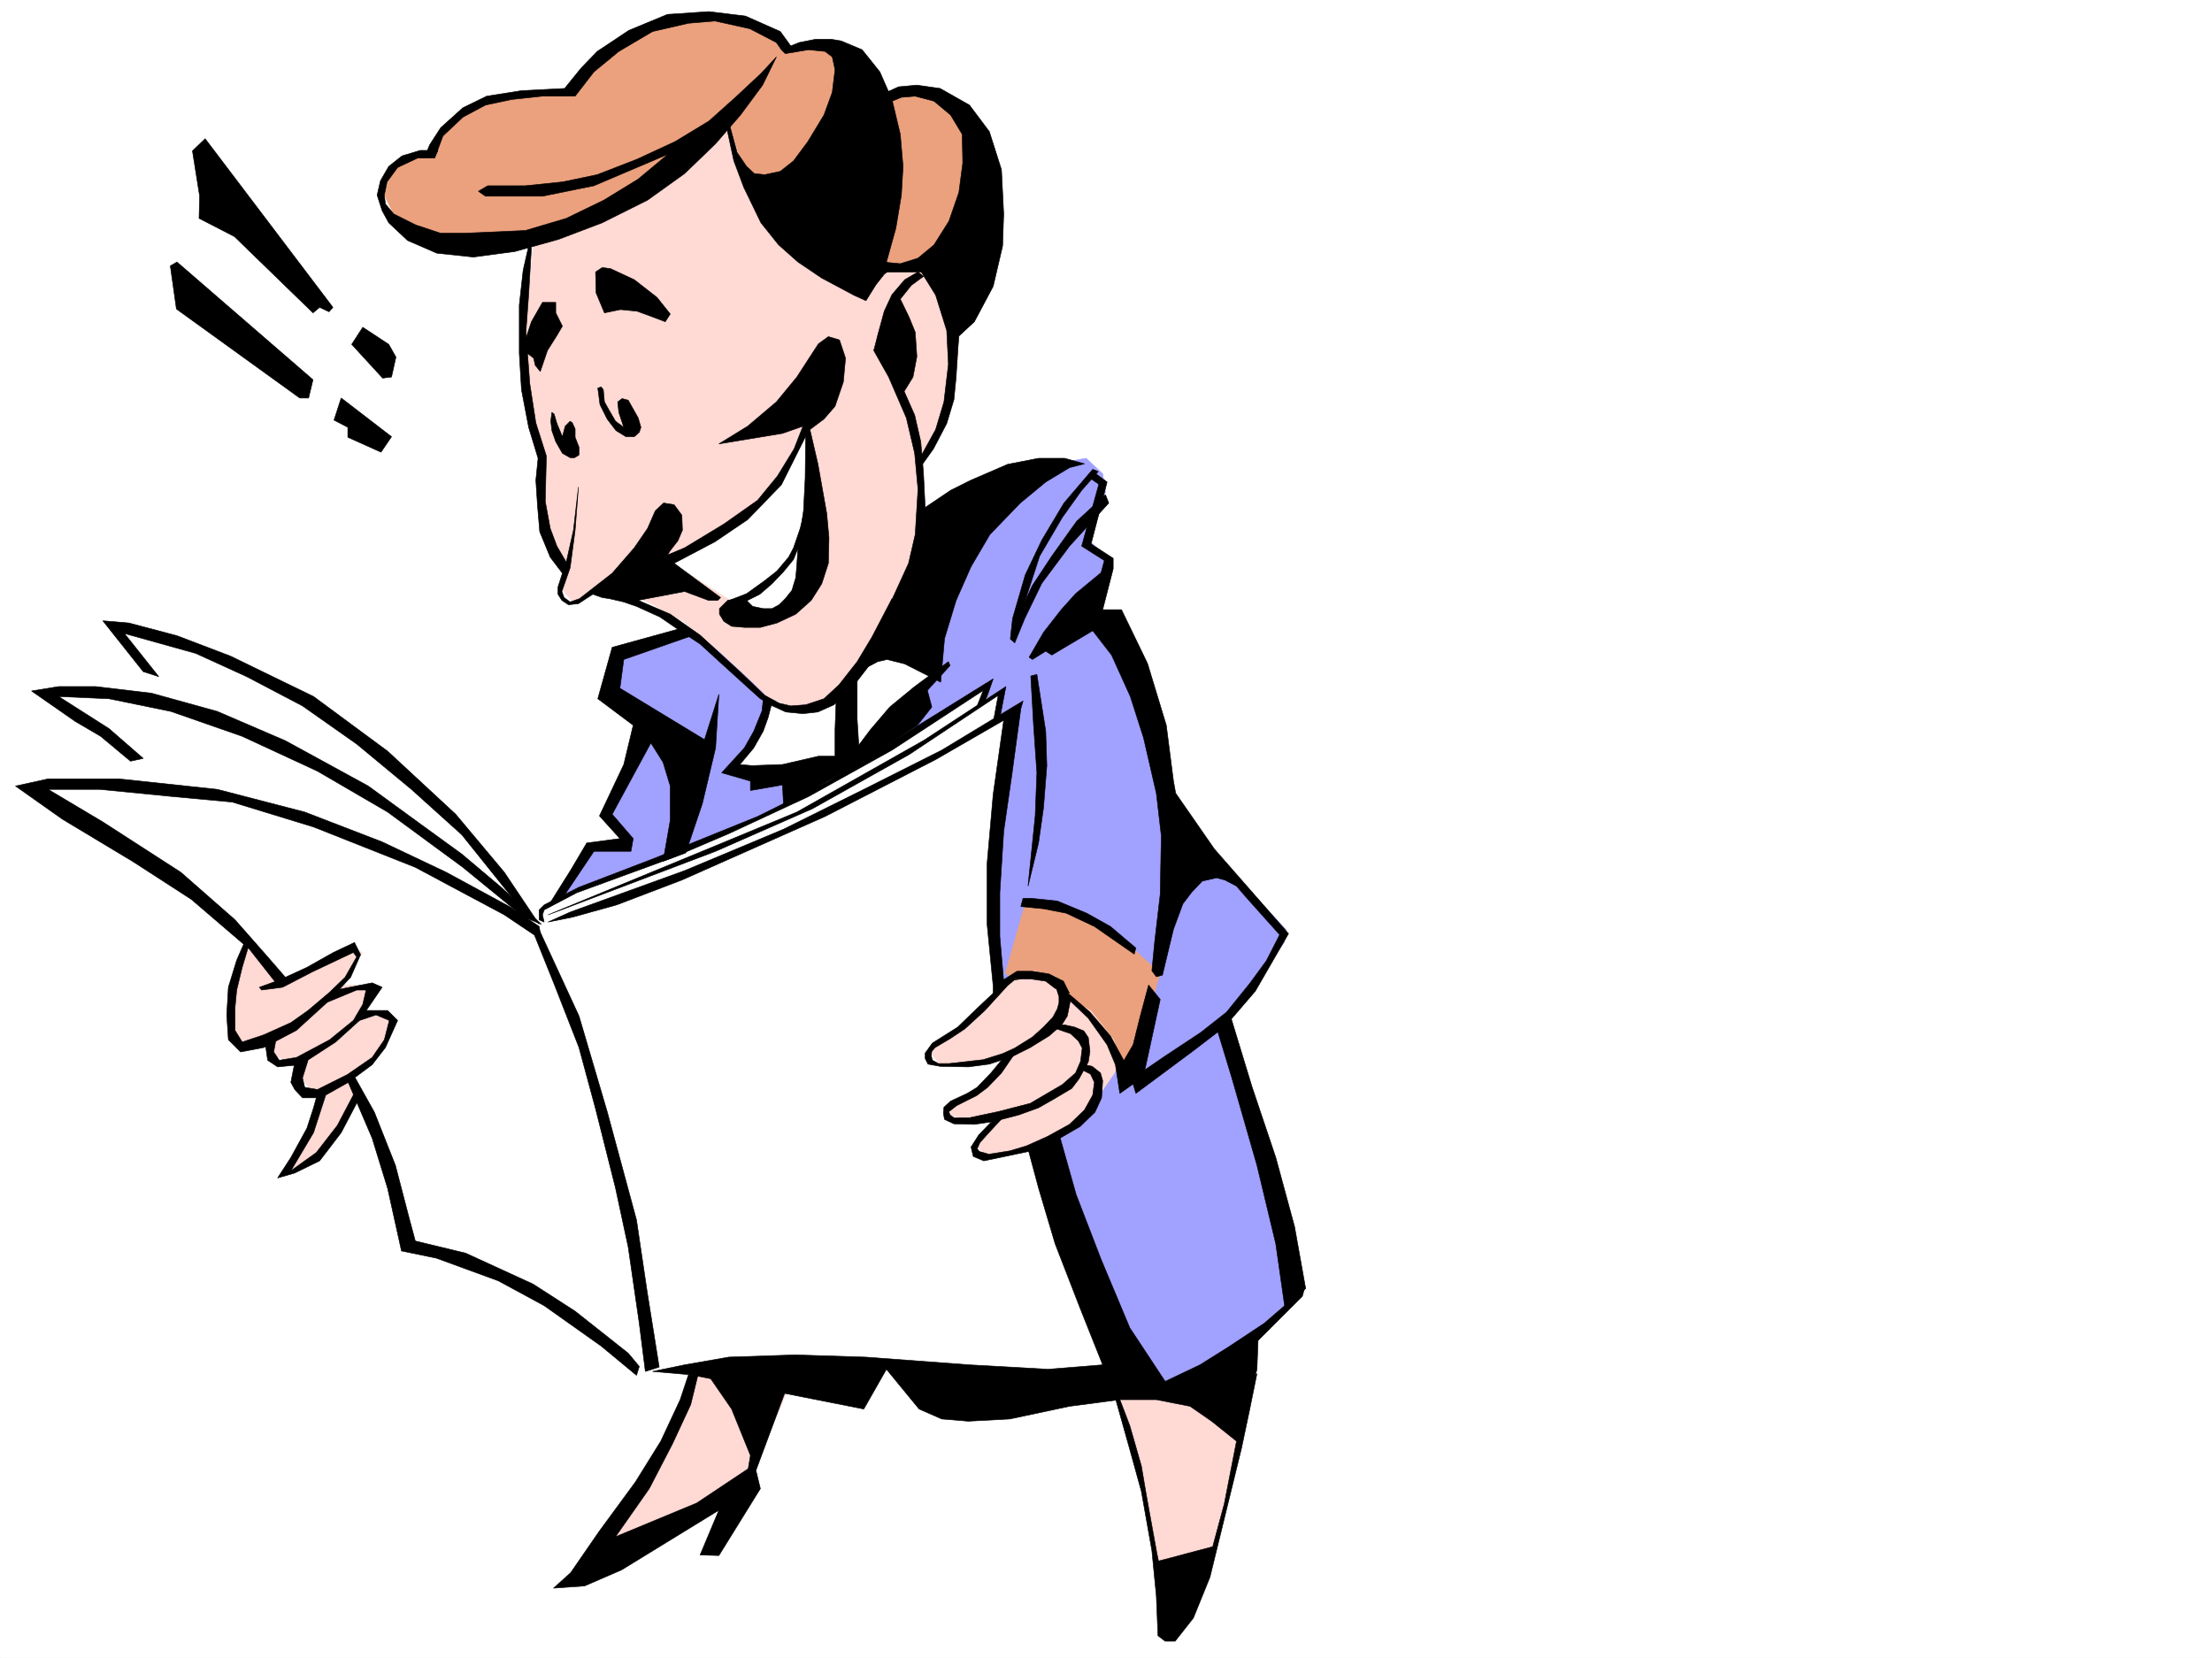 <svg xmlns="http://www.w3.org/2000/svg" width="2997.016" height="2246.297"><rect width="100%" height="100%" fill="#808080" stroke="none"/><defs><clipPath id="a"><path d="M0 0h2997v2244.137H0Zm0 0"/></clipPath></defs><path fill="#fff" d="M0 2246.297h2997.016V0H0Zm0 0"/><g clip-path="url(#a)" transform="translate(0 2.16)"><path fill="#fff" fill-rule="evenodd" stroke="#fff" stroke-linecap="square" stroke-linejoin="bevel" stroke-miterlimit="10" stroke-width=".743" d="M.742 2244.137h2995.531V-2.16H.743Zm0 0"/></g><path fill="#a1a1ff" fill-rule="evenodd" stroke="#a1a1ff" stroke-linecap="square" stroke-linejoin="bevel" stroke-miterlimit="10" stroke-width=".743" d="m1581.672 1874.766 77.184-36.676 58.417-38.2 35.227-37.456-32.219-163.282-32.218-125.824-25.454-87.664 38.204-53.176 38.94-55.402 3.013-17.246-89.93-95.129-64.438-93.606-68.152-224.707-38.98-16.5 26.234-66.668-29.988-29.207 20.254-67.406-3.754-24.71-22.485-20.962-116.125 20.961-416.57 212.703-103.422 34.485-5.98 41.172 44.965 50.949-12.004 41.172-36.715 83.91 32.219 32.96-57.676 11.966-41.211 63.691 732.773 639.637zm0 0"/><path fill="#eba17d" fill-rule="evenodd" stroke="#eba17d" stroke-linecap="square" stroke-linejoin="bevel" stroke-miterlimit="10" stroke-width=".743" d="m1362.125 1319 28.504-100.371 64.437 12.746 62.172 37.46 54.7 50.165-25.493 83.906-15.718 33.707-10.48 7.469-38.981-58.418zm0 0"/><path fill="#ffd9d4" fill-rule="evenodd" stroke="#ffd9d4" stroke-linecap="square" stroke-linejoin="bevel" stroke-miterlimit="10" stroke-width=".743" d="m1515.75 1886.77 20.957 66.668 21.742 96.613 10.477 74.137 78.672-26.2 37.457-162.539-54.664-35.972L1572.68 1889Zm-701.297 203.71 37.457-50.906 44.965-66.668 25.453-50.203 23.969-66.664 125.902 15.758-56.226 131.805-75.657 49.46-86.175 34.45zm0 0"/><path fill="#fff" fill-rule="evenodd" stroke="#fff" stroke-linecap="square" stroke-linejoin="bevel" stroke-miterlimit="10" stroke-width=".743" d="m1048.938 938.516-9.739 34.449-20.957 40.469-20.996 26.195 54.7 4.496 109.402-19.469 72.687-58.418 35.934-58.453-85.395-39.687zm0 0"/><path fill="#fff" fill-rule="evenodd" stroke="#fff" stroke-linecap="square" stroke-linejoin="bevel" stroke-miterlimit="10" stroke-width=".743" d="m1518.723 1856.04-88.407-215.716-39.687-184.238-33-124.34-8.992-127.348 3.011-101.113 12.004-83.125 11.223-56.93-23.227 14.973 8.993-44.183-24.711 19.472 3.754-23.226-206.801 125.824-79.45 38.984-151.32 66.625-134.894 50.95-30.692 20.214-3.011 19.473-35.973-47.938-75.656-92.863-125.121-110.848-126.645-78.671-113.117-47.153-92.902-22.484L245 953.492l-74.914-11.222-58.457-8.25-41.953 4.496 152.097 121.328h-88.402l-75.66 11.261 120.625 79.375 97.398 62.168 78.668 75.657 57.672 62.172 81.68 133.328 30.734 62.172 21.7 87.62 12.003 53.919 108.66 27.722 83.907 47.196 78.672 58.414 39.683 35.191 97.438-11.965 156.597-3.754 125.118 7.508 212.043 12.707zm0 0"/><path fill="#ffd9d4" fill-rule="evenodd" stroke="#ffd9d4" stroke-linecap="square" stroke-linejoin="bevel" stroke-miterlimit="10" stroke-width=".743" d="m339.426 1271.805 47.937 55.445 94.387-42.7 8.992 6.766-27.719 43.442h46.45l-15.72 38.941 27.724-3.754 12.003 15.72-17.984 39.726-24.754 18.691-15.715 12.004 6.723 27.719-9.734 27.683-29.207 42.7-21.743 19.468-29.949 12.75 26.98-44.183 21.7-62.172-18.73-4.496-11.22-12.004v-26.938h-24.71l-12.004-6.765-5.985-16.461-30.73 3.754-17.988-8.25-3.754-35.192 3.754-50.203 14.976-38.945zm1179.297 169.305-26.942 38.94-16.5 23.227-42.695 35.934-74.957 27.723-24.711-5.243-8.992-7.503 5.984-14.977 21.738-23.969h-42.699l-20.996-3.754v-11.965l38.985-19.472 24.71-23.965 14.977-26.238-54.664 14.234-38.98-2.973-9.739-11.261 3.754-16.461 36.715-16.461 26.2-23.227 30.73-38.941 14.234-11.262 24.75-8.21 30.691 8.21 15.758 19.473 4.496 11.262 27.723 15.714 30.691 38.946zM723.04 326.563l-6.767 72.648-5.238 66.664 5.238 69.68L735 612.695v51.692l6.766 39.687 12.746 44.184 16.46 20.215-8.25 31.472 12.747 14.977 20.254-8.25 15.718-11.223 65.18 19.473 47.977 26.238 47.937 39.684 47.192 43.441 21 20.957 30.691 11.262h27.723l24.007-7.508 20.958-18.73 35.23-46.45 32.96-60.644 20.216-49.461L1246 728.785l3.012-29.95 2.226-39.687v-38.203l23.227-37.457 15.016-43.437 8.21-54.703.782-49.422-13.493-36.715-24.75-32.961-23.222-8.21-26.98 2.972-15.72 10.515-14.972 18.692-188.074-222.442zm0 0"/><path fill="#eba17d" fill-rule="evenodd" stroke="#eba17d" stroke-linecap="square" stroke-linejoin="bevel" stroke-miterlimit="10" stroke-width=".743" d="M1180.82 362.535H1246l64.438-49.46 16.5-126.567-41.958-56.188-50.203-10.48-35.972 10.48-65.922-68.152h-35.973l-26.976 6.727-23.227-27.684-55.445-19.473-64.434-2.265-58.457 23.226-63.652 45.668-27.723 31.473-89.93 10.48-50.949 15.719-36.715 35.973-14.23 27.722-30.735 2.97-25.453 20.995-8.25 30.696 17.243 35.23 68.152 26.195h83.945l93.645-23.968 85.394-50.165 118.395-86.921 25.496 83.168 82.422 89.109zm0 0"/><path fill="#fff" fill-rule="evenodd" stroke="#fff" stroke-linecap="square" stroke-linejoin="bevel" stroke-miterlimit="10" stroke-width=".743" d="m910.328 761.746 101.149 65.18h45.71l33.743-25.492 14.23-119.098-8.25-101.113-33.703 64.437-33 33.703-62.168 47.938-41.21 23.965zm0 0"/><path fill-rule="evenodd" stroke="#000" stroke-linecap="square" stroke-linejoin="bevel" stroke-miterlimit="10" stroke-width=".743" d="m815.938 362.535-8.993 5.985.742 28.464 11.262 26.938 21.7-4.457 22.484 2.23 22.48 8.25 15.719 5.98 6.766-10.48-17.985-22.48-30.734-23.969-32.219-14.976zm-83.907 140.801 9.735-28.465 12.746-20.215 7.468-12.746-8.992-17.988V409.73H735l-14.973 26.196-7.468 22.484v18.727l10.48 8.21 2.227 9.739zm0 0"/><path fill-rule="evenodd" stroke="#000" stroke-linecap="square" stroke-linejoin="bevel" stroke-miterlimit="10" stroke-width=".743" d="m720.027 335.555-3.754 63.656-3.714 50.95 5.238 69.636 8.21 53.215 14.274 44.925-1.527 61.426 6.766 36.676 8.992 23.969 12.707 21.738 9.777-43.441 6.723-58.414-4.496 58.414-6.723 50.949-11.262 32.18 3.012 8.25 8.25 5.98 12.707-4.496 44.223-34.445 29.949-34.45 17.984-26.234 10.52-23.969 11.222-10.48 14.23 2.27 10.481 14.23.782 20.215-6.02 14.234-10.48 13.488-3.754 5.985 23.226-9.739 53.215-32.218 45.707-32.219 26.942-32.922 22.48-36.715 12.004-30.691-27.723 9.734-86.175 14.235 38.984-23.97 38.941-32.96 27.723-33.707 29.207-44.965 13.492-9.734 15.012 4.496 8.21 24.71-2.968 32.22-11.262 32.96-14.976 17.243-20.957 15.718-36.715 73.39-45.707 47.196-44.223 29.95-55.445 29.206 62.953 46.454-3.754 3.753H959.79l-32.219-12.003-62.914 12.003 43.442 18.727 40.468 28.465 53.918 49.422 33.743 32.219 19.472 10.48 15.719 3.754 20.254-1.524 24.71-8.214 20.255-18.727 24.71-31.477 20.215-33.703 26.981-51.691 14.23 8.25-43.437 80.156-25.496 32.961-23.969 22.445-21.738 9.735-20.215 2.265-23.227-2.265-17.984-8.211-16.5-9.738-14.234-12.746-41.211-37.458-26.196-23.968-23.968-15.719-30.735-20.996-31.472-14.23-17.243-5.985-19.472-4.496-9.738-1.484-12.747-4.496-19.472 12.746-13.489 1.484-8.992-5.98-5.238-8.25v-9.739l5.98-18.726-16.46-21.703-14.23-34.485-3.013-35.191-2.27-34.446 3.013-29.953-12.747-41.953-9.738-50.945-2.969-49.422v-65.18l5.239-47.195 7.468-32.922zm0 0"/><path fill-rule="evenodd" stroke="#000" stroke-linecap="square" stroke-linejoin="bevel" stroke-miterlimit="10" stroke-width=".743" d="m999.512 811.168 11.965 2.27 8.25 8.21 14.234 3.012h12.004l9.734-5.242 8.25-8.25 8.992-11.223 5.243-17.242 1.484-17.945 1.484-22.485 7.508-50.203 2.27-44.183.742-64.399 3.754-9.734 12.707 54.66 12.004 67.41 3.011 32.961-.78 34.445-8.997 27.723-14.23 22.484-20.957 18.727-25.496 11.965-22.481 5.984h-21.7l-17.245-1.488-10.477-6.723-6.023-9.738v-7.504l11.261-11.223zm0 0"/><path fill-rule="evenodd" stroke="#000" stroke-linecap="square" stroke-linejoin="bevel" stroke-miterlimit="10" stroke-width=".743" d="m988.254 813.437 23.223-8.992 24.007-17.246 17.204-13.488 15.757-18.691 6.727-12.747 8.992-26.234 6.766-26.2v28.466l-15.758 39.687-13.488 16.5-15.72 16.461-16.5 14.235-20.956 10.476zM809.957 525.816l2.973 22.446 9.734 19.508 12.004 15.718 13.488 8.25h11.223l6.766-6.02 2.226-6.726-3.715-12.746-13.488-23.969-8.25-2.226-5.984 4.496 1.488 14.23 6.726 20.215-11.222-8.25-8.25-14.23-6.727-11.965-1.523-16.5-2.973-3.754zm-59.199 35.192 3.754 12.746 7.468 17.984 3.754-14.23 6.766-6.766 2.969 2.27 3.754 8.21v11.262l5.242 13.45v10.515l-5.985 3.715h-5.98l-10.52-5.98-8.992-15.72-5.238-14.976-1.488-12.746 1.488-11.965zm433.074-86.137 20.215 35.969 23.969 55.406 11.257 47.938 4.497 48.68-3.754 61.425-8.993 38.941-23.968 52.434-30.73 87.664 12.745-6.766 12.746-2.972 23.97 5.984 48.679 24.711 5.277-59.16 15.719-51.688 20.215-45.707 25.492-43.44 41.21-42.7 34.45-28.465 32.219-19.469 20.254-5.242-26.98-7.469h-35.231l-41.953 8.215-50.203 21.738-26.98 13.489-34.446 23.226-2.27-45.707-3.715-43.441-8.25-35.973-14.23-32.18 11.965-19.472 5.238-27.719-2.23-32.96-8.25-20.216-11.965-24.71 14.976-18.731 16.461-12.004-7.468-5.98-17.985 10.476-17.242 20.215-10.48 22.484-8.993 32.961-3.011 11.965zM588.18 214.23H565.7l-26.981 12.707-14.23 19.473-3.755 17.985 1.485 12.003 11.261 13.489 29.95 14.976 33.746 11.223h29.949l84.652-3.754 55.442-16.46 50.949-24.712 46.488-28.465 40.43-33.707-100.367 42.7L735 265.877h-77.14l-9.739-6.722 12.707-7.469h50.95l50.945-5.277 46.453-9.738 53.957-20.957 51.691-23.969 45.707-27.723 35.973-32.18 34.484-32.214 20.957-22.484-18.726 38.199-29.953 40.468-33.743 38.946-41.953 40.43-50.207 35.972-61.425 30.692-59.196 22.484-59.199 16.46-56.188 7.509-49.46-5.242-39.684-17.243-25.496-23.968-8.992-16.461-6.727-20.996 4.5-19.473 11.219-19.473 17.988-14.23 24.711-7.469h24.008zm0 0"/><path fill-rule="evenodd" stroke="#000" stroke-linecap="square" stroke-linejoin="bevel" stroke-miterlimit="10" stroke-width=".743" d="m588.926 214.23 11.219-29.992 26.98-25.453 30.734-16.46 35.188-7.509 41.21-4.496h44.966l25.496-32.96 33.703-27.684 45.707-26.977 48.68-11.222 35.972-3.012 47.192 10.48 35.972 18.727 6.766 9.738 14.23-3.012-15.754-21.699-47.195-20.96-49.46-6.02-56.188 3.754L851.91 41.21l-42.734 28.465-21.703 22.445-22.48 27.719-58.458 3.012-47.191 7.468-32.219 15.719-29.95 26.98-15.015 23.223-5.238 12.746zm0 0"/><path fill-rule="evenodd" stroke="#000" stroke-linecap="square" stroke-linejoin="bevel" stroke-miterlimit="10" stroke-width=".743" d="m1060.938 69.676 3.011 2.972 31.477-5.238 22.441 2.266 9.777 7.469 3.715 17.242-3.715 30.695-11.261 30.73-21.739 35.934-19.472 26.2-17.985 14.23-20.96 4.496-14.23-1.484-10.52-9.739-12.707-18.726-11.262-41.172h-4.496l11.261 52.394 13.489 35.97 23.226 47.937 23.969 29.953 26.195 23.222 32.22 21.743 43.48 23.183 16.46 7.508 13.489-21.7 11.261-14.234 13.489-10.515-10.516-5.985 12.746-45.668 7.508-44.964 2.227-38.946-3.715-43.437-11.258-47.196-16.461-37.457-24.008-29.949-28.465-11.965-13.492-2.27h-20.957l-22.48 4.497-23.97 9.738zm0 0"/><path fill-rule="evenodd" stroke="#000" stroke-linecap="square" stroke-linejoin="bevel" stroke-miterlimit="10" stroke-width=".743" d="M1201.035 368.52h47.23l19.473 31.433 14.977 47.938 2.266 45.707-6.02 50.949-11.223 37.418-23.969 43.48 2.231 8.953 18.73-26.199 17.985-34.445 9.734-32.219 3.012-30.695 2.23-35.969 1.524-19.473 20.957-19.472 25.492-47.938 12.75-54.66 1.484-43.441-3.011-59.942-16.461-51.687-26.98-35.934-39.723-22.484-31.477-4.496-24.71 2.27-16.5 7.468 2.265 14.23 17.988-7.468 18.727-1.524 25.457 6.766 22.48 18.726 15.758 26.2.742 38.941-5.238 39.688-13.488 38.984-20.254 32.18-21.704 17.984-23.968 7.508-24.004-2.27zm-263.73 492.855-92.157 32.215-5.242 38.945 114.64 69.637 19.474-61.426-4.497 72.688-17.984 75.617-22.484 66.668-30.692 11.261 9.735-55.445v-46.449l-9.735-32.18-16.5-26.238-52.433 96.617 28.465 32.961-3.012 17.242h-50.164l-42.739 63.656-16.46 5.981 27.722-44.184 21.7-36.714 44.964-5.98-27.722-30.696 32.964-69.676 12.747-53.176-47.938-35.933 19.473-69.676 92.156-25.453zm96.655 87.621-1.487 14.234-11.258 27.72-12.707 22.484-30.735 33.703 38.985 11.222v12.747l43.437-7.508 1.489 28.465 99.664-56.188 81.68-53.176 19.472-24.71-5.98-22.481 30.69-33.707-2.23-5.239-45.707 33.704-33.742 27.722-26.195 30.696-15.758 20.996-2.23-35.23v-64.4l-28.465 38.946-1.524 39.688v35.972h-22.484l-48.68 11.219-41.21 1.527-16.5-1.527 18.73-22.441 12.746-22.485 6.766-18.726 5.238-20.215zm446.564-313.074-38.946 45.668-29.988 50.207-22.484 47.191-17.204 59.16-3.011 27.723 5.984 5.238 13.488-32.96 23.227-47.938 37.457-50.203 53.215-58.418-4.496-11.219-38.985 35.93-33.703 47.195-26.238 39.727-10.477 22.441 20.215-62.168 30.73-52.434 26.239-36.675 22.48-25.492zm0 0"/><path fill-rule="evenodd" stroke="#000" stroke-linecap="square" stroke-linejoin="bevel" stroke-miterlimit="10" stroke-width=".743" d="m1488.773 644.914 11.22 8.211-21.7 83.91 29.95 19.473v14.23l-14.231 55.407h25.492l35.191 72.687 25.493 83.867 9.734 75.66 2.973 16.461 52.472 75.66 100.41 114.602-44.964 77.887-41.215 47.937-41.953 32.215-78.668 58.418-3.754-12.707-17.985 12.707-5.984-38.945-11.262-26.977-25.453-35.933-35.23-33.704 9.738 1.485 27.723 23.969 27.718 32.218 18.73 34.446 12.005 22.484 42.695-29.21 48.719-32.216 35.191-27.722 31.477-38.946 22.48-30.691 17.988-35.23-44.222-49.423-14.235-16.46-15.718-8.25-11.258-3.012-19.473 4.496-14.234 14.976-11.965 15.758-12.746 34.446-14.973 62.168-8.25 2.23-6.023-8.21 3.754-38.985 7.507-64.395 1.485-79.414-6.723-57.672-17.246-74.875-17.984-56.187-25.453-56.188-25.493-32.96-55.445 32.96-8.25-5.238-17.988 11.258-4.496-3.008 19.511-33.707 23.97-30.73 19.472-21.7 34.484-28.465 4.496-16.46-30.73-19.512 23.226-83.871-12.004-8.25 3.754-8.992zm0 0"/><path fill-rule="evenodd" stroke="#000" stroke-linecap="square" stroke-linejoin="bevel" stroke-miterlimit="10" stroke-width=".743" d="m1396.613 916.035 3.754 66.664 4.496 64.438-2.27 58.414-9.734 95.133 14.23-58.457 6.766-47.934 4.497-56.89-1.524-46.454-11.965-77.144zm-13.488 312.332 30.73 3.008 30.696 5.984 38.238 17.985 53.918 37.457 2.27-8.25-34.489-29.207-32.219-17.985-39.683-16.46-35.973-3.754h-10.48zm136.379 214.227 15.719-26.977 9.734-38.945 11.262-41.914 15.719 19.473-22.485 103.34-23.965 11.261zm-136.379-116.086-8.996 1.484-8.992 7.508-30.73 33.703-26.942 24.711-20.254 13.492-20.215 11.965-4.496 5.238-.742 6.02 1.484 5.984 8.25 4.496h14.235l46.449-5.238 26.238-8.25 16.461-7.508 23.965-14.976 15.016-13.488 12.707-13.454 6.023-11.257 2.227-8.211v-8.25l-3.754-12.004h12.746l6.765 15.758-4.496 22.44-7.508 12.005-17.242 14.976-25.453 15.72-23.969 12-31.476 10.48-28.465 3.754-38.238-.743-16.461-3.011-3.754-7.508v-7.469l9.734-13.488 34.45-21.738 26.234-25.458 24.71-23.222 8.993-13.492zm0 0"/><path fill-rule="evenodd" stroke="#000" stroke-linecap="square" stroke-linejoin="bevel" stroke-miterlimit="10" stroke-width=".743" d="m1431.059 1393.914 19.511 6.727 10.48 9.734 5.24 9.738-2.231 17.985-6.762 15.718-17.988 15.758-43.438 25.453-43.48 11.223-38.946 8.25h-20.996l-5.238-3.754-1.484-4.496 10.476-8.21 26.98-13.49 14.977-11.222 18.727-19.512 17.988-26.195-14.977 5.238-17.242 20.957-18.73 19.512-13.488 8.211-22.485 10.477-8.992 8.25-.742 8.25 1.523 8.25 12.707 5.984 27.723.742 25.492-3.754 34.45-8.992 26.976-9.734 21-11.965 23.969-14.234 9.734-12.747 12.746-23.226 2.23-14.23-2.23-18.731-6.02-8.953-12.71-5.277-13.489-2.973-8.992.742zm0 0"/><path fill-rule="evenodd" stroke="#000" stroke-linecap="square" stroke-linejoin="bevel" stroke-miterlimit="10" stroke-width=".743" d="m1468.52 1450.844 8.992 4.496 5.277 11.223-2.266 17.242-11.222 20.214-20.254 19.473-29.953 16.461-28.465 12.746-22.48 6.727-28.465 4.496-12.746-3.715-3.012-3.754 3.754-8.25 13.488-14.976 20.957-22.48-13.488 3.753-22.442 23.227-10.52 16.46 3.013 12.747 14.23 5.98 21.742-4.496 38.942-8.211 41.21-17.242 28.465-16.461 20.254-19.473 8.992-19.511 1.489-23.184-3.012-10.52-11.223-8.953-10.476-2.27zm-726.012-201.481 33.707-6.765 59.195-16.461 88.406-33.703 194.051-86.137 149.871-77.145 92.16-53.175-14.234 100.367-8.25 93.605v82.387l8.25 83.906v9.739l14.234-16.504-5.238-60.641v-59.2l5.238-83.124 11.223-77.887 12.004-88.406 3.008-10.48-110.145 66.667-105.648 53.176-108.656 53.957-134.114 56.149-155.07 56.183zm0 0"/><path fill-rule="evenodd" stroke="#000" stroke-linecap="square" stroke-linejoin="bevel" stroke-miterlimit="10" stroke-width=".743" d="m1354.66 972.965 8.25-42.7-110.89 72.65-172.352 97.397-110.145 45.669-227.015 93.644 227.015-86.137 131.141-57.672 131.102-73.43 120.625-80.116-6.727 36.675zm0 0"/><path fill-rule="evenodd" stroke="#000" stroke-linecap="square" stroke-linejoin="bevel" stroke-miterlimit="10" stroke-width=".743" d="m1335.188 949.738 10.476-29.949-116.906 72.648-107.137 66.665-95.129 47.195-138.61 56.184-103.417 39.687-47.195 23.969-6.766 6.726v13.489l6.766 3.011-2.27-9.738 2.27-6.762 44.183-23.226 128.875-47.156 77.18-32.961 107.918-50.204 113.117-62.91 123.633-80.898-8.25 20.996zm58.414 609.688 13.488 50.203 22.484 75.66 33.703 86.879 30.735 77.144-74.172 5.985-106.395-5.984-140.875-10.477-95.129-3.012-89.933 3.012-59.938 10.477-43.441 8.992 51.691 4.496 234.52 46.414 30.695-53.918 44.223 53.918 30.73 13.488 35.973 3.012 56.188-3.012 80.898-17.203 68.191-8.992h49.461l45.707 8.992 29.207 20.215 33.703 26.976 8.997-26.976 10.515-37.457 8.211-32.961 1.527-38.945 59.938-59.903 2.973-10.515-54.7 47.191-48.68 32.219-38.202 23.968-47.23 22.485-47.938-72.649-38.946-92.902-33.742-87.625-23.226-82.383zm0 0"/><path fill-rule="evenodd" stroke="#000" stroke-linecap="square" stroke-linejoin="bevel" stroke-miterlimit="10" stroke-width=".743" d="m1648.34 1392.43 20.254 66.664 34.445 119.843 25.492 106.352 11.965 83.867 28.504-23.222-15.012-83.872-25.457-93.644-32.219-95.871-29.207-95.875zm-218.766-53.176-12.746-9.777-20.215-2.97h-21.738l-22.484 16.462-1.485-9.739 26.977-17.203h20.957l22.484 3.715 19.473 9.735 8.25 16.503zm-536.453 513.07-16.5-103.383-14.23-95.87-39.727-146.821-38.2-129.578-53.96-116.832-13.45-10.477 33.704 83.867 33.707 86.141 22.48 83.164 26.98 107.094 17.243 80.156 14.977 103.34 8.25 65.18zm809.919 8.953-9.735 47.938-11.223 53.215-42.695 174.504-22.485 55.441-24.75 31.438h-13.488l-9.738-7.47-2.227-53.956-6.023-61.387-14.23-80.156-15.72-56.93-20.214-71.902 3.715-3.754 16.5 43.437 15.718 54.703 6.762 39.684 14.234 78.633 2.227 10.476 73.43-19.468 15.757-58.418 17.989-92.117 12.707-67.41zm-840.65 2.27-47.937-39.688-77.183-54.703-62.207-33.703-83.91-30.691-47.192-9.739-18.73-84.652-20.997-68.148-33.703-78.672 8.25-7.465 28.465 50.945 28.465 71.907 18.726 71.902 8.25 30.695 68.192 16.461 91.414 41.953 56.93 36.715 71.945 56.93 14.977 17.949zm0 0"/><path fill-rule="evenodd" stroke="#000" stroke-linecap="square" stroke-linejoin="bevel" stroke-miterlimit="10" stroke-width=".743" d="m373.875 1331.746-35.973-45.707-78.668-67.41-78.671-50.906-95.91-57.672-63.657-44.965 44.184-9.738h95.914l133.367 14.234 118.394 30.73 104.868 40.43 86.918 41.211 86.921 47.195 38.942 26.196 3.012 17.988-50.204-33.707-120.624-64.434-137.868-54.664-110.144-33.703-80.899-7.508-98.922-9.734H65.18l74.172 44.18L245 1181.953l73.43 64.399 44.222 50.203 23.97 27.683zm0 0"/><path fill-rule="evenodd" stroke="#000" stroke-linecap="square" stroke-linejoin="bevel" stroke-miterlimit="10" stroke-width=".743" d="m176.809 1031.379-40.43-33.703-34.484-20.215-59.2-41.211 36.715-5.984h50.207l75.696 8.996 89.148 24.71 92.16 39.684 112.375 61.43 71.942 52.43 54.703 39.726 52.43 44.184 55.445 50.91-23.97-9.738-82.421-67.407-101.895-74.879-95.168-55.44-101.894-47.196-96.656-33.703-83.91-17.207-68.192-3.008 68.192 43.437 46.453 40.43zm0 0"/><path fill-rule="evenodd" stroke="#000" stroke-linecap="square" stroke-linejoin="bevel" stroke-miterlimit="10" stroke-width=".743" d="m194.055 910.05-54.703-68.89 35.23 2.969 65.18 17.246 72.687 27.719 112.371 54.664 100.41 74.133 92.16 85.394 65.922 78.668 47.192 70.383-32.219-30.695-72.644-90.633-68.192-61.426-74.172-61.426-73.43-51.652-75.699-39.727-68.894-31.437-96.656-26.977 46.453 58.414zm142.363 373.016-8.25 27.723-7.469 30.691-2.27 23.97v30.694l9.739 15.758 29.246-9.738 36.676-16.5 23.262-16.46 29.21-24.712 20.958-20.254 15.757-27.683-4.496-6.02-55.445 26.234-40.469 20.958-28.465 3.753-3.011-3.753 26.98-9.735 37.457-17.203 35.973-20.254 28.465-13.45 8.25 16.462-13.489 30.691-31.476 33.703-41.953 38.203-44.184 23.227-31.476 6.02-16.5-16.5-2.231-33.704 2.23-37.46 11.262-36.676 10.477-23.965zm0 0"/><path fill-rule="evenodd" stroke="#000" stroke-linecap="square" stroke-linejoin="bevel" stroke-miterlimit="10" stroke-width=".743" d="m373.875 1408.89-3.012 16.5 7.508 11.223 23.227-3.754 44.965-23.968 32.218-26.196 12.746-21.742 4.496-19.473h-12.746l-39.726 16.461 11.261-16.46 49.422-9.735 13.489 5.98-30.692 44.97-32.219 29.206-47.234 30.692-31.437 3.011-13.489-8.992-3.011-20.996zm0 0"/><path fill-rule="evenodd" stroke="#000" stroke-linecap="square" stroke-linejoin="bevel" stroke-miterlimit="10" stroke-width=".743" d="m417.352 1436.613-7.504 23.969 3.007 12.746 17.207 2.973 40.47-20.215 33.702-23.227 16.5-23.968 6.727-26.196-17.988-7.508-22.442 7.508 8.992-13.492h29.207l13.489 13.492-16.5 36.676-17.985 23.223-32.218 23.968-30.696 17.243-16.5 50.91-30.73 51.691 34.484-24.715 28.465-36.714 23.227-44.18 6.765 6.722-24.75 47.196-29.21 38.2-33.704 16.5-23.226 6.726 17.949-27.723 21.738-39.688 8.992-27.718 3.754-13.493h-18.726l-10.48-11.218-5.278-9.738 5.277-26.981zm528.203 426.934-9.735 39.684-24.71 53.175-31.477 60.684-45.707 65.18 110.144-45.707 69.676-46.45 3.012-17.949-25.496-62.95-31.473-45.667 104.902 20.215-40.468 108.617 5.984 24.71-56.187 90.638-25.454-.746 25.454-60.684-131.844 80.898-50.207 21.742-41.953 2.97 23.226-20.958 38.2-55.441 49.46-67.41 34.45-55.407 26.234-56.183 11.223-33.707zM462.281 539.305l68.188 52.433-14.23 20.957-44.966-20.21v-13.493l-18.73-9.734zm-44.183 0 5.98-24.75-184.316-159.528-8.992 5.239 8.25 58.418 167.074 120.62zm73.429-95.871-15.015 23.187 41.953 45.707 12.004-1.488 5.984-26.977-9.738-17.242zM277.96 187.992l173.1 228.461-5.243 5.984-12.746-5.984-8.992 7.469-106.39-103.34-47.977-24.71.781-29.993-9.734-61.387zm0 0"/></svg>
